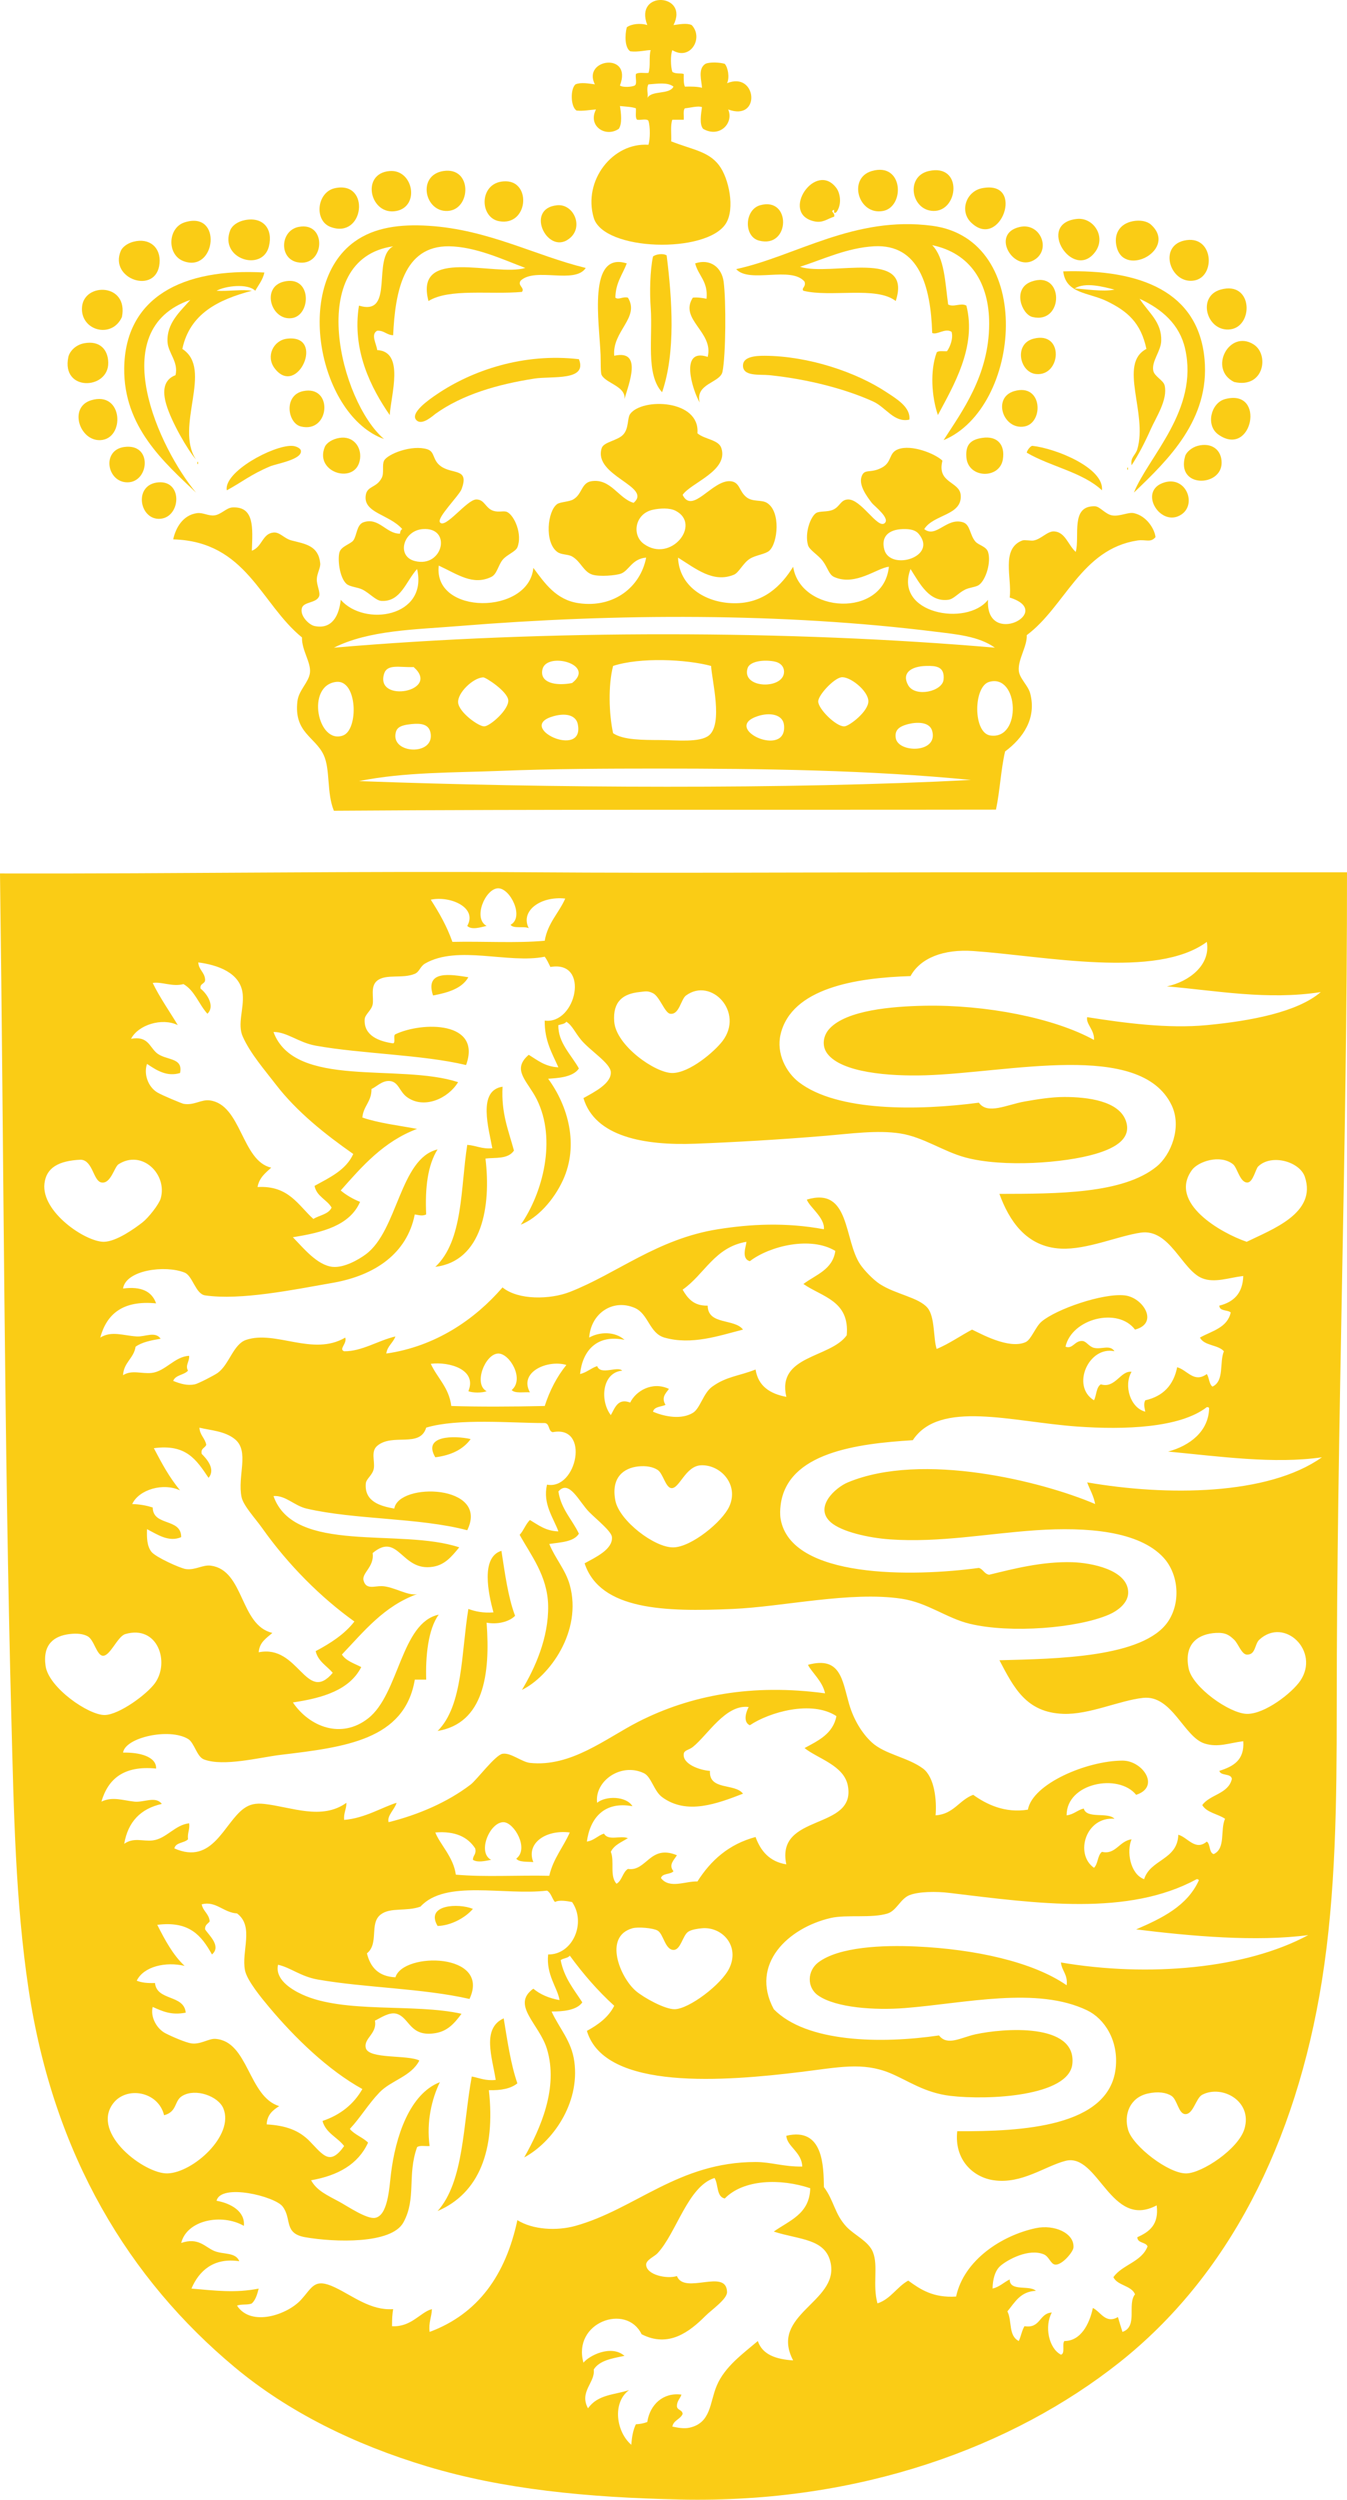 <?xml version="1.0" encoding="iso-8859-1"?> <!-- Generator: Adobe Illustrator 19.2.0, SVG Export Plug-In . SVG Version: 6.00 Build 0) --> <svg xmlns="http://www.w3.org/2000/svg" xmlns:xlink="http://www.w3.org/1999/xlink" version="1.1" x="0px" y="0px" viewBox="0 0 141.831 263.041" style="enable-background:new 0 0 141.831 263.041;" xml:space="preserve"> <g id="The_x5F_Danish_x5F_Police" fill="#FACC15"> <path d="M70.915,2.639c0.588-0.07,1.373-0.246,1.92,0 c1.276,1.353-0.142,3.799-2.04,2.64c-0.213,0.497-0.181,1.778,0,2.28c0.363,0.27,0.984,0.098,1.2,0.24 c-0.012,0.492-0.023,0.983,0.12,1.319c0.658-0.018,1.293-0.013,1.8,0.12c-0.023-0.679-0.479-1.987,0.359-2.52 c0.471-0.22,1.558-0.154,2.04,0c0.332,0.379,0.533,1.425,0.24,2.04c3.138-1.308,3.624,4.063,0.12,2.76 c0.623,1.43-0.907,3.041-2.64,2.04c-0.418-0.481-0.211-1.604-0.12-2.28c-0.345-0.18-1.279,0.077-1.8,0.12 c-0.213,0.226-0.088,0.792-0.12,1.2c-0.4,0-0.8,0-1.2,0c-0.222,0.578-0.081,1.518-0.12,2.279c2.28,0.887,3.929,1.054,5.04,2.519 c1.042,1.376,1.696,4.567,0.72,6.12c-2.019,3.21-12.884,2.923-13.919-0.6c-1.152-3.922,1.996-7.942,5.76-7.68 c0.195-0.591,0.195-1.93,0-2.521c-0.167-0.273-0.836-0.044-1.2-0.119c-0.213-0.228-0.087-0.793-0.12-1.2 c-0.474-0.166-1.106-0.174-1.68-0.24c0.119,0.727,0.259,1.85-0.12,2.4c-1.396,0.953-3.301-0.296-2.4-2.04 c-0.674,0.046-1.255,0.185-2.04,0.12c-0.635-0.368-0.688-2.257-0.12-2.76c0.573-0.245,1.429-0.08,2.04,0 c-1.369-2.695,4.006-3.429,2.64,0.12c0.271,0.224,1.278,0.163,1.56,0c0.273-0.167,0.045-0.836,0.12-1.2 c0.258-0.223,0.879-0.081,1.32-0.12c0.251-0.629,0.026-1.733,0.24-2.4c-0.354-0.032-1.333,0.238-2.16,0.12 c-0.58-0.394-0.57-1.696-0.36-2.52c0.477-0.366,1.438-0.465,2.16-0.24C66.73-1.048,72.609-0.708,70.915,2.639z M68.275,8.879 c-0.262,0.464,0.027,1.089-0.12,1.439c0.475-0.845,2.313-0.326,2.76-1.2C70.302,8.618,69.175,8.818,68.275,8.879z" fill="#FACC15"/> <path d="M41.037,17.998c2.466-0.188,3.198,3.692,0.72,4.199 C38.984,22.765,37.915,18.237,41.037,17.998z" fill="#FACC15"/> <path d="M46.677,17.998c3.07-0.482,2.954,4.046,0.48,4.199 C44.704,22.35,43.889,18.436,46.677,17.998z" fill="#FACC15"/> <path d="M91.793,17.998c3.339-0.968,3.503,3.75,1.2,4.199 C90.381,22.707,89.233,18.741,91.793,17.998z" fill="#FACC15"/> <path d="M97.793,17.998c3.613-0.817,3.16,4.272,0.48,4.199 C95.934,22.135,95.315,18.559,97.793,17.998z" fill="#FACC15"/> <path d="M53.276,19.078c2.714,0.054,2.311,4.748-0.72,4.199 C50.389,22.885,50.432,19.022,53.276,19.078z" fill="#FACC15"/> <path d="M87.834,22.077c-0.521,0.174,0.126,0.269,0,0.721 c-0.749,0.229-1.193,0.714-2.16,0.479c-3.562-0.86,0.228-6.429,2.4-3.479c0.394,0.535,0.597,1.705,0,2.52 C87.862,22.491,87.8,22.428,87.834,22.077z" fill="#FACC15"/> <path d="M35.277,19.798c3.773-0.801,3.082,5.424-0.48,4.08 C33.046,23.217,33.353,20.206,35.277,19.798z" fill="#FACC15"/> <path d="M103.433,19.798c4.596-0.87,1.877,6.632-1.2,3.6 C101.019,22.201,101.729,20.12,103.433,19.798z" fill="#FACC15"/> <path d="M58.676,21.598c1.668-0.155,2.739,2.121,1.44,3.359 C57.786,27.178,55.114,21.929,58.676,21.598z" fill="#FACC15"/> <path d="M80.034,21.598c3.309-0.935,3.186,4.598-0.12,3.72 C78.285,24.885,78.389,22.063,80.034,21.598z" fill="#FACC15"/> <path d="M113.392,23.037c1.751-0.186,3.111,1.886,1.92,3.48 C112.988,29.63,109.031,23.501,113.392,23.037z" fill="#FACC15"/> <path d="M25.798,23.158c1.921-0.372,2.968,0.947,2.52,2.76 c-0.679,2.748-5.249,1.335-4.08-1.68C24.433,23.737,25.02,23.309,25.798,23.158z" fill="#FACC15"/> <path d="M119.271,23.278c0.755-0.148,1.5-0.019,1.92,0.36 c2.832,2.555-2.736,5.613-3.6,2.399C117.231,24.7,117.836,23.56,119.271,23.278z" fill="#FACC15"/> <path d="M19.438,23.398c4.025-1.287,3.305,5.369-0.12,4.08 C17.56,26.816,17.645,23.971,19.438,23.398z" fill="#FACC15"/> <path d="M99.353,46.316c1.886-2.946,4.79-6.781,4.8-12.238 c0.008-4.29-1.969-7.442-5.999-8.28c1.31,1.33,1.358,3.922,1.68,6.24c0.592,0.334,1.328-0.214,1.92,0.12 c1.106,4.335-1.357,8.43-3,11.518c-0.661-1.929-0.843-4.677-0.12-6.6c0.199-0.2,0.705-0.095,1.08-0.12 c0.344-0.48,0.678-1.391,0.479-2.039c-0.663-0.438-1.558,0.375-2.039,0.119c-0.153-4.906-1.378-9.379-6.12-9.119 c-2.82,0.155-5.307,1.35-7.799,2.16c3.289,1.037,11.905-1.99,10.079,3.6c-2.01-1.591-6.84-0.359-9.72-1.08 c-0.263-0.277,0.308-0.397,0.12-0.96c-1.405-1.684-5.82,0.23-7.199-1.319c6.276-1.357,12.439-5.642,20.639-4.559 C109.069,25.2,107.531,42.931,99.353,46.316z M98.993,37.797C99.071,37.875,98.942,37.746,98.993,37.797L98.993,37.797z" fill="#FACC15"/> <path d="M31.438,23.878c3.061-0.603,2.771,4.291-0.12,3.719 C29.351,27.208,29.502,24.259,31.438,23.878z" fill="#FACC15"/> <path d="M61.676,28.198c-1.154,1.738-5.275-0.102-6.84,1.319 c-0.401,0.528,0.464,0.767,0.12,1.2c-3.384,0.303-7.665-0.395-9.839,0.96c-1.53-5.792,7.009-2.537,10.199-3.479 c-2.39-0.904-5.248-2.244-8.039-2.28c-4.8-0.062-5.671,4.829-5.88,9.359c-0.696-0.023-0.929-0.511-1.68-0.479 c-0.717,0.387-0.074,1.385,0,2.04c2.916,0.153,1.447,4.725,1.32,6.839c-1.947-2.822-4-6.787-3.24-11.518 c3.824,1.164,1.305-5.027,3.6-6.24c-9.312,1.336-5.579,16.351-0.96,20.279c-6.753-2.387-9.628-16.044-3.12-20.759 c2.12-1.535,4.844-1.863,7.799-1.68C51.402,24.148,56.325,26.887,61.676,28.198z" fill="#FACC15"/> <path d="M107.393,23.878c2.088-0.45,3.242,2.201,1.68,3.359 C106.832,28.899,104.166,24.573,107.393,23.878z" fill="#FACC15"/> <path d="M124.671,25.318c3.106-0.715,3.393,3.789,1.08,4.199 C123.262,29.959,121.915,25.951,124.671,25.318z" fill="#FACC15"/> <path d="M14.039,25.438c1.704-0.45,2.918,0.612,2.76,2.279 c-0.318,3.358-5.352,1.663-4.08-1.319C12.873,26.036,13.359,25.617,14.039,25.438z" fill="#FACC15"/> <path d="M70.195,26.877c0.578,4.639,0.962,10.2-0.48,14.399 c-1.742-1.881-0.972-5.741-1.199-8.88c-0.115-1.575-0.082-3.872,0.239-5.399C69.011,26.757,69.826,26.626,70.195,26.877z" fill="#FACC15"/> <path d="M65.995,27.717c-0.436,1.164-1.174,2.025-1.2,3.601 c0.338,0.277,0.75-0.139,1.32,0c1.298,2.099-1.682,3.533-1.44,6.119c3.062-0.692,1.481,3.075,1.081,4.56 c0.156-1.339-1.923-1.646-2.4-2.52c-0.138-0.252-0.087-1.309-0.12-2.16C63.104,33.938,61.855,26.412,65.995,27.717z" fill="#FACC15"/> <path d="M73.675,42.357c-0.744-1.249-2.19-5.824,0.84-4.8 c0.669-2.619-3.05-3.942-1.56-6.239c0.567-0.048,1.001,0.038,1.439,0.119c0.184-1.822-0.864-2.415-1.199-3.72 c1.585-0.535,2.798,0.417,2.999,1.92c0.269,2.007,0.233,7.721-0.12,9.48C75.838,40.298,73.167,40.339,73.675,42.357z" fill="#FACC15"/> <path d="M111.952,28.557c8.18-0.245,14.235,2.153,14.879,9.24 c0.575,6.335-3.815,10.579-7.44,14.038c1.549-3.827,6.842-8.685,5.399-15.118c-0.582-2.597-2.452-4.194-4.8-5.28 c0.947,1.474,2.349,2.432,2.28,4.44c-0.037,1.084-1.023,2.126-0.84,3.119c0.114,0.619,1.066,1.007,1.199,1.561 c0.355,1.477-0.915,3.38-1.439,4.56c-0.687,1.543-1.336,2.774-2.04,3.84c-0.149-0.85,0.408-1.035,0.6-1.681 c1.12-3.772-2.048-8.997,0.96-10.559c-0.586-2.766-2.007-3.984-4.199-5.04C114.626,30.77,112.217,30.909,111.952,28.557z M113.152,30.358c0.98,0.038,2.967,0.373,4.199,0.119C116.175,30.18,114.274,29.651,113.152,30.358z" fill="#FACC15"/> <path d="M27.838,28.677c-0.168,0.792-0.62,1.301-0.96,1.92 c-0.801-0.808-3.176-0.508-4.08,0c1.294,0.07,2.755-0.171,3.72,0c-3.547,0.933-6.536,2.423-7.319,6.12 c3.303,2.129-0.855,8.184,1.44,11.639c-0.873-0.989-2.573-3.931-3.12-5.76c-0.444-1.482-0.279-2.646,0.96-3.119 c0.339-1.382-0.775-2.336-0.84-3.48c-0.112-1.98,1.312-3.194,2.4-4.439c-9.137,3.14-3.251,15.647,0.6,20.278 c-3.367-3.193-7.626-6.911-7.56-13.078C13.16,31.304,19.197,28.175,27.838,28.677z" fill="#FACC15"/> <path d="M29.878,29.637c2.988-0.726,2.903,3.575,0.84,3.84 C28.536,33.757,27.475,30.222,29.878,29.637z" fill="#FACC15"/> <path d="M108.592,29.637c3.474-1.262,3.446,4.524,0.12,3.72 C107.571,33.081,106.56,30.375,108.592,29.637z" fill="#FACC15"/> <path d="M128.511,30.477c3.497-0.999,3.523,4.104,0.84,4.2 C127.012,34.76,126.056,31.179,128.511,30.477z" fill="#FACC15"/> <path d="M12.839,33.357c-1.064,2.358-4.433,1.424-4.2-1.08 C8.879,29.702,13.544,29.793,12.839,33.357z" fill="#FACC15"/> <path d="M30.238,35.637c4.082-0.471,1.062,6.262-1.32,3.12 C27.96,37.493,28.785,35.804,30.238,35.637z" fill="#FACC15"/> <path d="M108.832,35.637c3.237-0.828,2.914,4.004,0.24,3.72 C107.35,39.173,106.724,36.176,108.832,35.637z" fill="#FACC15"/> <path d="M129.951,40.197c-2.751-1.348-0.531-5.571,2.039-3.96 C133.679,37.295,133.104,40.918,129.951,40.197z" fill="#FACC15"/> <path d="M8.879,36.117c1.63-0.297,2.493,0.664,2.52,2.04 c0.056,2.873-4.986,3.081-4.2-0.6C7.307,37.055,7.87,36.301,8.879,36.117z" fill="#FACC15"/> <path d="M95.753,44.157c-1.618,0.354-2.458-1.297-3.84-1.92 c-2.892-1.305-6.835-2.343-10.919-2.76c-1.019-0.104-2.841,0.176-2.76-1.08c0.054-0.833,1.231-0.966,2.28-0.96 c4.61,0.027,9.621,1.709,12.839,3.84C94.368,41.949,95.902,42.84,95.753,44.157z" fill="#FACC15"/> <path d="M60.956,37.797c0.931,2.328-2.864,1.757-4.68,2.039 c-3.877,0.603-7.599,1.677-10.439,3.72c-0.197,0.143-1.316,1.19-1.92,0.721c-0.951-0.74,1.382-2.312,2.04-2.76 C49.697,38.966,55.152,37.117,60.956,37.797z" fill="#FACC15"/> <path d="M31.918,41.157c3.205-0.667,2.826,4.481-0.24,3.72 C30.271,44.527,29.842,41.588,31.918,41.157z" fill="#FACC15"/> <path d="M106.792,41.157c3.005-0.871,3.117,3.353,1.08,3.72 C105.626,45.281,104.452,41.835,106.792,41.157z" fill="#FACC15"/> <path d="M128.991,41.996c4.353-1.161,2.86,6.289-0.721,3.72 C126.932,44.755,127.499,42.395,128.991,41.996z" fill="#FACC15"/> <path d="M9.6,42.117c3.386-1.025,3.591,4.089,0.96,4.199 C8.366,46.409,7.2,42.843,9.6,42.117z" fill="#FACC15"/> <path d="M73.435,45.596c0.783,0.659,2.231,0.66,2.521,1.56 c0.769,2.397-3.207,3.641-4.08,4.92c1.031,2.107,3.133-1.604,5.039-1.439c1.002,0.086,0.888,1.054,1.681,1.68 c0.673,0.531,1.571,0.239,2.159,0.6c1.485,0.91,1.143,4.254,0.24,5.04c-0.419,0.365-1.432,0.456-2.04,0.84 c-0.722,0.456-1.146,1.459-1.68,1.68c-2.157,0.892-3.972-0.605-5.88-1.8c0.104,2.954,2.809,4.761,5.88,4.8 c3.136,0.04,5.011-1.854,6.239-3.84c0.769,4.924,9.533,5.426,10.08,0c-1.235,0.117-3.517,2.074-5.76,1.08 c-0.562-0.249-0.675-0.985-1.2-1.68c-0.506-0.669-1.414-1.155-1.56-1.68c-0.359-1.295,0.271-2.968,0.84-3.36 c0.369-0.255,1.182-0.088,1.8-0.359c0.734-0.324,0.783-1.043,1.56-1.08c1.376-0.066,3.085,3.042,3.84,2.52 c0.713-0.493-1.083-1.849-1.32-2.16c-0.555-0.729-1.38-1.854-1.079-2.76s0.919-0.288,2.159-0.96c1.071-0.579,0.67-1.531,1.681-1.92 c1.436-0.552,3.953,0.485,4.679,1.2c-0.614,2.372,1.793,2.168,1.92,3.6c0.195,2.183-2.851,2.018-3.839,3.6 c1.27,0.986,2.336-1.254,4.079-0.72c0.784,0.24,0.708,1.352,1.32,2.04c0.333,0.374,1.128,0.495,1.319,1.08 c0.344,1.048-0.207,2.94-0.96,3.479c-0.307,0.221-0.991,0.258-1.439,0.479c-0.789,0.392-1.194,1.005-1.8,1.08 c-1.972,0.246-2.929-1.602-3.96-3.239c-1.788,4.709,5.934,6.08,8.159,3.239c-0.299,5.081,7.142,1.274,2.28-0.239 c0.268-1.997-0.955-5.121,1.32-6c0.253-0.098,0.91,0.052,1.199,0c0.803-0.145,1.466-1,2.16-0.96 c1.183,0.068,1.477,1.451,2.279,2.16c0.446-1.679-0.595-4.907,2.04-4.8c0.501,0.02,1.084,0.843,1.8,0.96 c0.803,0.131,1.686-0.371,2.28-0.24c1.342,0.296,2.175,1.649,2.279,2.52c-0.534,0.633-1.006,0.219-1.92,0.36 c-5.894,0.911-7.606,6.958-11.639,9.959c0.067,1.147-0.93,2.532-0.84,3.72c0.062,0.827,0.977,1.56,1.2,2.4 c0.702,2.644-0.77,4.727-2.641,6.119c-0.448,1.911-0.543,4.177-0.96,6.12c-24.535,0.041-46.91-0.045-69.714,0.12 c-0.779-1.896-0.36-4.353-1.08-5.88c-0.903-1.915-3.141-2.341-2.76-5.64c0.136-1.177,1.194-1.982,1.32-3 c0.133-1.079-0.873-2.36-0.84-3.72c-4.387-3.572-5.824-10.095-13.559-10.319c0.248-1.155,0.984-2.559,2.52-2.76 c0.601-0.078,1.184,0.308,1.8,0.24c0.725-0.079,1.272-0.808,1.92-0.84c2.325-0.115,2.131,2.147,2.04,4.56 c1.123-0.432,1.089-1.795,2.28-1.92c0.667-0.07,1.115,0.636,1.92,0.84c1.455,0.369,2.817,0.545,3,2.4 c0.047,0.475-0.343,1.066-0.36,1.681c-0.017,0.621,0.404,1.405,0.24,1.8c-0.295,0.711-1.58,0.554-1.8,1.199 c-0.271,0.799,0.721,1.795,1.32,1.92c1.862,0.392,2.595-1.139,2.76-2.76c2.501,2.864,9.212,1.824,8.04-3.239 c-1.193,1.319-1.699,3.436-3.72,3.359c-0.635-0.023-1.205-0.777-2.04-1.2c-0.491-0.248-1.326-0.279-1.68-0.6 c-0.751-0.681-0.949-2.672-0.72-3.359c0.201-0.6,1.161-0.834,1.44-1.2c0.382-0.501,0.343-1.671,1.08-1.92 c1.632-0.552,2.377,1.223,3.84,1.2c0.017-0.224,0.079-0.401,0.24-0.48c-1.382-1.579-4.163-1.683-3.839-3.6 c0.163-0.967,1.14-0.725,1.68-1.8c0.268-0.532,0.009-1.347,0.24-1.8c0.36-0.704,2.946-1.715,4.56-1.2 c0.832,0.266,0.508,1.146,1.44,1.8c1.235,0.865,3.005,0.153,2.16,2.4c-0.251,0.668-2.611,2.999-2.28,3.479 c0.538,0.779,2.851-2.405,3.839-2.399c0.892,0.005,0.94,0.927,1.8,1.199c0.565,0.18,1.106-0.041,1.44,0.12 c0.775,0.376,1.631,2.367,1.08,3.72c-0.186,0.458-1.123,0.775-1.56,1.32c-0.471,0.589-0.585,1.51-1.2,1.8 c-1.933,0.912-3.487-0.251-5.519-1.2c-0.607,5.246,9.498,5.204,9.959,0.24c1.205,1.614,2.391,3.38,4.799,3.72 c3.691,0.521,6.488-1.712,7.08-4.8c-1.49,0.12-1.803,1.365-2.64,1.68c-0.559,0.21-2.257,0.343-3,0.12 c-0.963-0.289-1.231-1.395-2.16-1.92c-0.442-0.25-1.121-0.155-1.56-0.479c-1.374-1.014-1.03-4.329,0-5.04 c0.312-0.216,1.25-0.231,1.68-0.48c0.966-0.56,0.838-1.752,1.919-1.92c2.028-0.316,2.847,1.818,4.439,2.279 c2.024-1.73-4.293-2.834-3.359-5.76c0.213-0.668,1.682-0.772,2.28-1.439c0.592-0.661,0.404-1.73,0.72-2.16 C67.616,41.84,73.734,42.035,73.435,45.596z M67.795,57.236c2.823,2.039,6.092-2.044,3.36-3.48c-0.655-0.344-1.686-0.271-2.4-0.119 C66.859,54.035,66.487,56.29,67.795,57.236z M43.677,59.035c2.99,0.759,3.942-3.592,0.84-3.36 C42.438,55.83,41.72,58.538,43.677,59.035z M93.113,57.835c0.615,2.281,5.703,0.769,3.6-1.68c-0.314-0.366-0.848-0.51-1.68-0.48 C93.559,55.728,92.746,56.475,93.113,57.835z M98.513,66.475c-15.995-1.996-33.643-1.942-50.156-0.601 c-4.659,0.379-9.499,0.424-13.199,2.28c22.237-1.908,48.122-1.857,69.595,0C103.062,66.937,100.646,66.741,98.513,66.475z M64.556,70.075c-0.527,2.019-0.443,5.036,0,7.079c1.068,0.728,3.143,0.71,5.039,0.72c1.594,0.009,4.078,0.287,5.04-0.479 c1.526-1.217,0.312-5.832,0.24-7.319C72.228,69.365,67.378,69.15,64.556,70.075z M78.715,70.315 c-0.673,2.185,3.864,2.258,3.839,0.359c-0.007-0.542-0.383-0.961-1.079-1.08C80.26,69.387,78.927,69.623,78.715,70.315z M57.116,70.434c-0.323,1.418,1.392,1.776,3.12,1.44C62.783,69.896,57.547,68.537,57.116,70.434z M95.633,72.115 c0.737,1.286,3.595,0.656,3.72-0.601c0.14-1.396-0.819-1.459-1.8-1.439C95.866,70.108,94.914,70.859,95.633,72.115z M40.437,70.914 c-0.934,3.127,6.024,1.839,3.12-0.72C42.071,70.249,40.76,69.833,40.437,70.914z M48.237,73.914c0.066,1.038,2.182,2.555,2.76,2.52 c0.633-0.038,2.607-1.781,2.52-2.76c-0.083-0.922-2.374-2.412-2.64-2.399C49.804,71.324,48.172,72.905,48.237,73.914z M86.154,73.794c-0.027,0.787,1.9,2.694,2.76,2.64c0.526-0.034,2.522-1.569,2.52-2.64c-0.004-1.123-2.012-2.691-2.88-2.52 C87.747,71.434,86.177,73.128,86.154,73.794z M36.118,77.394c1.659-0.614,1.526-5.904-0.72-5.64 C32.181,72.134,33.453,78.381,36.118,77.394z M104.272,77.394c3.343,0.496,3.014-6.545-0.12-5.64 C102.482,72.237,102.438,77.121,104.272,77.394z M60.836,76.194c-0.168-0.819-1.061-1.234-2.52-0.84 C54.132,76.486,61.61,79.978,60.836,76.194z M82.554,76.314c-0.107-1.144-1.482-1.375-2.76-0.96 C75.874,76.628,82.891,79.873,82.554,76.314z M41.637,77.274c-0.257,2.043,3.951,2.224,3.72,0c-0.116-1.115-1.052-1.176-2.04-1.08 C41.995,76.323,41.715,76.653,41.637,77.274z M94.313,77.634c0.209,1.626,4.503,1.661,3.84-0.721 c-0.277-0.994-1.647-0.94-2.521-0.72C94.513,76.477,94.222,76.925,94.313,77.634z M69.115,80.873 c-5.272,0.001-11.048,0.029-16.319,0.24c-5.14,0.206-10.164,0.114-14.999,1.08c19.703,0.735,45.223,0.889,64.435-0.12 C91.636,81.032,80.36,80.873,69.115,80.873z" fill="#FACC15"/> <path d="M35.757,46.076c1.397-0.221,2.299,0.898,2.16,2.159 c-0.315,2.853-4.858,1.562-3.72-1.199C34.38,46.593,35.013,46.194,35.757,46.076z" fill="#FACC15"/> <path d="M103.433,46.076c1.563-0.235,2.423,0.707,2.16,2.279 c-0.349,2.083-3.666,2.007-3.84-0.24C101.646,46.74,102.255,46.253,103.433,46.076z" fill="#FACC15"/> <path d="M126.111,46.916c1.458-0.388,2.532,0.411,2.519,1.8 c-0.024,2.538-4.825,2.673-3.84-0.72C124.914,47.574,125.487,47.081,126.111,46.916z" fill="#FACC15"/> <path d="M13.079,47.036c3.015-0.416,2.634,3.699,0.36,3.72 C11.254,50.775,10.672,47.368,13.079,47.036z" fill="#FACC15"/> <path d="M23.878,51.596c-0.334-1.934,4.831-4.721,6.839-4.68 c0.468,0.009,0.91,0.26,0.96,0.479c0.216,0.954-2.544,1.388-3.24,1.68C26.378,49.943,25.486,50.731,23.878,51.596z" fill="#FACC15"/> <path d="M116.031,51.596c-2.045-1.914-5.424-2.495-7.919-3.96 c0.011-0.233,0.413-0.74,0.6-0.72C111.213,47.192,116.276,49.257,116.031,51.596z" fill="#FACC15"/> <path d="M20.759,48.716C20.897,48.242,20.897,49.19,20.759,48.716L20.759,48.716z" fill="#FACC15"/> <path d="M118.672,49.316C118.811,48.842,118.811,49.79,118.672,49.316 L118.672,49.316z" fill="#FACC15"/> <path d="M21.119,49.436C21.068,49.385,21.197,49.515,21.119,49.436L21.119,49.436z" fill="#FACC15"/> <path d="M16.679,50.756c2.672-0.219,2.348,3.901,0,3.839 C14.628,54.541,14.094,50.967,16.679,50.756z" fill="#FACC15"/> <path d="M122.631,50.756c2.249-0.652,3.38,2.252,1.8,3.359 C122.236,55.654,119.699,51.606,122.631,50.756z" fill="#FACC15"/> <path d="M141.83,91.793c0.028,28.655-1.081,58.2-1.08,87.953 c0,9.854-0.099,19.527-1.56,28.678c-2.742,17.171-9.909,31.146-21.358,40.197c-11.178,8.836-27.256,14.814-46.197,14.4 c-9.873-0.217-18.635-1.077-26.638-3.48c-7.684-2.308-14.644-5.743-20.279-10.439C13.658,239.884,5.631,226.873,3,209.264 c-1.373-9.189-1.545-18.582-1.8-28.317C0.437,151.725,0.401,121.9,0,91.912c19.115,0.047,36.977-0.269,56.876-0.119 c13.064,0.097,27.566-0.001,42.717,0C114.093,91.793,127.146,91.782,141.83,91.793z M52.437,93.473 c-1.329,0.035-2.677,3.161-1.2,3.959c-0.587,0.128-1.565,0.467-2.04,0c1.114-1.945-1.811-3.197-3.84-2.76 c0.88,1.36,1.694,2.786,2.28,4.44c3.203-0.077,6.715,0.155,9.719-0.12c0.318-1.882,1.489-2.911,2.16-4.439 c-2.613-0.282-4.766,1.317-3.839,3.119c-0.511-0.249-1.608,0.089-1.92-0.359C55.24,96.529,53.726,93.439,52.437,93.473z M127.071,99.113c-5.313,3.934-17.059,1.482-24.599,0.96c-3.105-0.216-5.553,0.722-6.6,2.64 c-5.774,0.173-12.524,1.267-13.679,6.119c-0.481,2.022,0.587,4.013,1.92,5.04c4.042,3.113,12.557,3.007,18.958,2.159 c0.906,1.298,2.965,0.203,4.8-0.119c1.309-0.23,2.811-0.48,4.2-0.48c2.468,0,5.751,0.417,6.479,2.52 c0.715,2.066-1.608,3.002-3.24,3.48c-3.199,0.938-9.661,1.446-13.679,0.359c-2.329-0.63-4.401-2.138-6.84-2.52 c-2.4-0.376-5.252,0.027-7.799,0.24c-4.821,0.403-9.636,0.683-13.799,0.84c-5.364,0.202-10.548-0.738-11.76-4.8 c1.105-0.619,2.977-1.542,2.88-2.76c-0.075-0.937-2.167-2.218-3.12-3.359c-0.656-0.786-0.932-1.524-1.56-1.92 c-0.16,0.24-0.533,0.267-0.84,0.359c-0.058,1.834,1.391,3.157,2.16,4.56c-0.614,0.957-2.372,1.023-3.24,1.08 c2.105,2.861,3.265,6.981,1.56,10.68c-0.962,2.088-2.66,3.979-4.44,4.68c2.305-3.311,3.81-8.951,1.68-13.199 c-0.97-1.935-2.694-3.086-0.84-4.68c0.915,0.563,1.708,1.251,3.12,1.32c-0.648-1.473-1.464-2.776-1.44-4.92 c3.303,0.456,4.825-6.373,0.6-5.64c-0.188-0.373-0.356-0.764-0.6-1.08c-3.764,0.772-9.166-1.265-12.599,0.72 c-0.516,0.299-0.579,0.87-1.08,1.08c-1.303,0.546-3.032-0.023-3.959,0.72c-0.759,0.608-0.329,1.813-0.48,2.521 c-0.134,0.622-0.812,1.03-0.84,1.559c-0.092,1.74,1.559,2.312,3,2.52c0.297-0.103-0.035-0.835,0.24-0.96 c2.83-1.341,9.125-1.396,7.439,3.24c-4.608-1.1-11.028-1.172-15.839-2.04c-1.8-0.325-3.02-1.454-4.44-1.44 c2.223,6.018,13.227,3.253,19.439,5.28c-1.048,1.735-3.612,2.884-5.4,1.56c-0.788-0.583-0.869-1.603-1.8-1.68 c-0.802-0.066-1.406,0.622-1.92,0.84c0.019,1.34-0.857,1.782-0.96,3c1.634,0.58,4.019,0.87,5.76,1.199 c-3.518,1.323-5.768,3.912-8.04,6.48c0.588,0.491,1.27,0.89,2.04,1.199c-1.097,2.503-3.973,3.227-7.08,3.72 c1.076,1.091,2.56,2.964,4.2,3.12c1.18,0.112,2.69-0.734,3.48-1.32c3.39-2.51,3.582-10.09,7.559-11.039 c-1.036,1.645-1.331,4.029-1.2,6.84c-0.396,0.202-0.767,0.071-1.2,0c-0.813,4.118-4.195,6.423-8.639,7.199 c-4.113,0.719-9.657,1.867-13.439,1.32c-1.01-0.146-1.306-2.06-2.16-2.4c-2.059-0.82-6.189-0.268-6.479,1.68 c1.936-0.255,3.046,0.314,3.48,1.561c-3.501-0.342-5.204,1.116-5.879,3.6c1.197-0.74,2.414-0.206,3.839-0.12 c0.887,0.054,1.947-0.577,2.52,0.24c-0.991,0.169-1.966,0.354-2.64,0.84c-0.194,1.246-1.246,1.634-1.32,3 c0.913-0.593,1.946-0.128,3-0.24c1.458-0.155,2.44-1.74,3.959-1.8c0.042,0.641-0.439,0.989-0.12,1.56 c-0.41,0.47-1.323,0.438-1.56,1.08c0.759,0.299,1.469,0.523,2.28,0.36c0.348-0.07,2.033-0.938,2.4-1.2 c1.227-0.878,1.635-3.02,3-3.479c3.107-1.049,7.023,1.764,10.439-0.24c0.215,0.624-0.72,1.213-0.12,1.439 c1.864,0.024,3.583-1.136,5.4-1.56c-0.241,0.68-0.847,0.993-0.96,1.8c5.175-0.745,9.308-3.571,12.239-6.959 c1.648,1.355,5.012,1.285,7.079,0.479c4.968-1.937,9.202-5.583,15.599-6.6c3.407-0.541,7.138-0.744,11.159,0 c0.12-1.21-1.509-2.322-1.8-3.12c4.605-1.385,3.876,4.25,5.64,6.84c0.416,0.611,1.343,1.583,2.04,2.04 c1.661,1.088,4.115,1.405,5.039,2.52c0.797,0.961,0.593,3.283,0.96,4.32c1.345-0.575,2.471-1.369,3.72-2.04 c0.819,0.37,3.857,2.117,5.64,1.319c0.596-0.267,1.034-1.609,1.68-2.159c1.536-1.309,6.457-3.019,8.76-2.76 c1.937,0.218,3.637,2.935,1.08,3.6c-1.798-2.392-6.649-1.168-7.319,1.8c0.783,0.287,0.969-0.674,1.8-0.6 c0.394,0.034,0.678,0.593,1.199,0.72c0.801,0.194,1.677-0.373,2.16,0.359c-2.715-0.584-4.601,3.674-2.16,5.16 c0.277-0.524,0.226-1.375,0.721-1.68c1.529,0.472,2.061-1.464,3.239-1.32c-0.855,1.443-0.141,3.792,1.44,4.2 c-0.071-0.434-0.203-0.805,0-1.2c1.866-0.414,2.979-1.581,3.359-3.48c1.095,0.31,1.762,1.691,3.12,0.72 c0.264,0.376,0.225,1.055,0.6,1.319c1.275-0.599,0.708-2.526,1.2-3.72c-0.617-0.702-2.078-0.562-2.521-1.439 c1.26-0.701,2.89-1.031,3.24-2.64c-0.33-0.31-1.177-0.104-1.2-0.72c1.507-0.374,2.469-1.291,2.52-3.12 c-1.473,0.166-3.004,0.767-4.319,0.24c-2.15-0.86-3.398-5.246-6.479-4.8c-2.389,0.346-5.661,1.811-8.399,1.68 c-3.686-0.176-5.472-3.003-6.479-5.76c6.1-0.015,13.021,0.006,16.559-2.88c1.498-1.222,2.696-4.142,1.561-6.479 c-3.304-6.791-17.127-3.384-25.919-3.119c-3.819,0.114-8.808-0.281-10.318-2.28c-0.599-0.791-0.468-1.884,0.239-2.64 c1.804-1.929,6.528-2.331,9.96-2.4c6.507-0.13,13.718,1.298,17.878,3.601c0.072-1.051-0.867-1.668-0.72-2.4 c3.898,0.612,8.491,1.232,12.6,0.84c4.625-0.441,9.536-1.367,11.999-3.479c-5.605,0.874-11.039-0.159-16.199-0.6 C125.19,103.309,127.5,101.544,127.071,99.113z M21.599,103.072c0.023,0.503-0.589,0.371-0.48,0.96 c0.712,0.555,1.539,1.871,0.72,2.641c-0.899-0.98-1.328-2.432-2.52-3.12c-1.177,0.318-2.295-0.277-3.24-0.12 c0.74,1.543,1.944,3.25,2.64,4.439c-1.651-0.812-4.167-0.034-4.92,1.44c1.747-0.312,1.905,0.762,2.64,1.439 c0.962,0.889,2.878,0.437,2.52,2.16c-1.353,0.404-2.388-0.225-3.48-0.96c-0.37,1.095,0.127,2.424,1.08,3 c0.517,0.312,2.6,1.17,2.76,1.199c1.098,0.201,1.851-0.476,2.76-0.359c3.347,0.428,3.354,6.381,6.479,7.079 c-0.606,0.554-1.265,1.056-1.44,2.04c3.269-0.189,4.261,1.899,5.879,3.359c0.636-0.403,1.595-0.484,1.92-1.199 c-0.506-0.854-1.565-1.155-1.8-2.28c1.596-0.884,3.304-1.656,4.08-3.359c-2.888-2.02-5.936-4.422-8.159-7.319 c-1.155-1.506-2.685-3.251-3.48-5.04c-0.582-1.31,0.138-2.898,0-4.439c-0.205-2.291-2.683-3.102-4.68-3.36 C20.924,102.067,21.539,102.292,21.599,103.072z M64.675,107.512c0.199,2.518,4.325,5.408,6.12,5.399 c1.824-0.01,4.438-2.256,5.279-3.36c2.313-3.031-1.179-6.751-3.839-4.799c-0.553,0.404-0.705,2.07-1.681,1.92 c-0.559-0.087-1.099-1.814-1.8-2.16c-0.558-0.275-0.769-0.192-1.439-0.12C65.685,104.568,64.501,105.309,64.675,107.512z M4.68,124.55c-0.337,2.984,4.314,6.122,6.24,6.12c1.324-0.001,3.281-1.419,4.08-2.04c0.641-0.499,1.746-1.909,1.92-2.519 c0.726-2.551-1.964-5.184-4.44-3.6c-0.445,0.284-0.811,2.097-1.8,1.919c-0.864-0.154-0.893-2.311-2.16-2.399 C6.148,122.137,4.868,122.886,4.68,124.55z M137.391,123.83c-0.545-1.607-3.527-2.445-4.92-1.08 c-0.241,0.236-0.533,1.614-1.08,1.68c-0.815,0.1-1.108-1.564-1.56-1.919c-1.384-1.089-3.686-0.269-4.32,0.6 c-2.54,3.472,3.097,6.657,5.76,7.56C133.913,129.371,138.688,127.665,137.391,123.83z M71.875,135.709 c0.532,0.908,1.162,1.718,2.64,1.681c0.014,2.065,2.826,1.333,3.72,2.519c-2.505,0.64-5.425,1.662-8.279,0.84 c-1.592-0.459-1.673-2.496-3.12-3.12c-2.277-0.982-4.61,0.527-4.799,3.12c1.095-0.619,2.713-0.665,3.72,0.24 c-2.911-0.609-4.431,1.153-4.68,3.6c0.707-0.173,1.146-0.615,1.8-0.84c0.361,1.006,2.14-0.038,2.64,0.48 c-2.136,0.194-2.368,3.171-1.2,4.68c0.421-0.732,0.731-1.828,2.04-1.319c0.554-1.174,2.29-2.284,4.079-1.44 c-0.385,0.514-0.816,0.93-0.359,1.68c-0.466,0.215-1.19,0.17-1.32,0.721c1.322,0.564,3.025,0.831,4.2,0.119 c0.772-0.468,1.088-2.078,2.04-2.76c1.513-1.084,2.76-1.092,4.56-1.8c0.277,1.762,1.528,2.552,3.239,2.88 c-1.028-4.401,4.623-4.058,6.359-6.48c0.329-3.648-2.604-4.036-4.56-5.399c1.298-0.982,3.073-1.486,3.36-3.48 c-2.589-1.572-6.909-0.527-9,1.08c-0.953-0.265-0.381-1.595-0.359-2.04C75.24,131.235,74.187,134.101,71.875,135.709z M52.437,142.429c-1.373,0.064-2.609,3.234-1.2,3.96c-0.408,0.192-1.512,0.192-1.92,0c0.946-2.271-2.006-3.125-3.959-2.88 c0.693,1.507,1.915,2.484,2.16,4.44c3.049,0.091,6.293,0.076,9.839,0c0.537-1.663,1.296-3.104,2.28-4.319 c-1.962-0.581-5.028,0.726-3.84,2.88c-0.678-0.042-1.578,0.139-1.92-0.24C55.263,145.112,53.645,142.372,52.437,142.429z M127.071,148.069c-2.83,2.189-8.64,2.401-13.68,2.04c-6.829-0.489-14.457-2.834-17.278,1.439 c-5.858,0.367-13.233,1.285-13.919,6.84c-0.055,0.442-0.077,0.988,0,1.439c1.078,6.332,13.985,6.099,20.878,5.16 c0.458,0.142,0.565,0.635,1.08,0.72c2.546-0.62,5.585-1.413,8.76-1.319c1.973,0.058,5.794,0.785,5.879,3.119 c0.044,1.174-1.128,2.007-2.039,2.4c-3.321,1.431-10.366,1.987-14.64,0.96c-2.458-0.592-4.448-2.232-7.199-2.641 c-5.404-0.8-12.396,0.844-17.759,1.08c-7.079,0.311-13.961,0.155-15.599-4.8c1.152-0.636,2.98-1.466,2.88-2.76 c-0.047-0.613-1.617-1.85-2.4-2.64c-1.062-1.07-2.111-3.485-3.24-2.159c0.302,1.897,1.455,2.944,2.16,4.439 c-0.536,0.863-1.896,0.903-3.12,1.08c0.638,1.558,1.719,2.72,2.16,4.319c1.34,4.866-2.141,9.629-5.039,11.039 c1.374-2.284,2.828-5.502,2.76-8.879c-0.063-3.138-1.858-5.352-3-7.439c0.425-0.455,0.634-1.126,1.08-1.561 c0.88,0.52,1.644,1.156,3,1.2c-0.524-1.44-1.668-2.884-1.2-4.92c3.149,0.605,4.566-6.295,0.6-5.52 c-0.524-0.116-0.259-1.021-0.96-0.96c-3.422-0.002-9.013-0.521-12.359,0.48c-0.661,2.174-3.546,0.546-5.16,1.92 c-0.695,0.591-0.221,1.608-0.36,2.399c-0.119,0.674-0.797,1.059-0.84,1.56c-0.162,1.896,1.519,2.384,3,2.641 c0.45-2.794,10.064-2.55,7.68,2.279c-5.039-1.334-11.853-1.096-16.919-2.279c-1.318-0.309-2.2-1.414-3.48-1.32 c2.156,6.164,13.318,3.321,19.559,5.399c-0.853,1.043-1.538,1.836-2.76,2.04c-3.344,0.558-3.618-3.73-6.359-1.439 c0.204,1.438-1.167,2.102-0.96,2.879c0.268,1.004,1.125,0.58,1.92,0.601c1.229,0.031,2.774,1.064,3.72,0.84 c-3.497,1.263-5.595,3.924-7.919,6.359c0.441,0.679,1.305,0.936,2.04,1.32c-1.231,2.408-4.027,3.253-7.2,3.72 c1.766,2.592,5.105,3.877,7.92,1.68c3.277-2.559,3.451-10.075,7.439-10.919c-1.135,1.53-1.402,4.481-1.32,6.839c-0.4,0-0.8,0-1.2,0 c-1.077,6.371-7.39,7.108-14.159,7.92c-2.176,0.261-5.975,1.262-8.04,0.479c-0.772-0.292-1-1.751-1.68-2.159 c-1.967-1.183-6.617-0.164-6.84,1.439c1.681-0.04,3.523,0.396,3.48,1.68c-3.42-0.341-5.062,1.098-5.76,3.48 c1.175-0.57,2.276-0.123,3.48,0c1.001,0.104,2.224-0.623,2.88,0.24c-2.225,0.495-3.564,1.876-3.96,4.2 c0.985-0.71,1.963-0.237,3-0.36c1.433-0.17,2.34-1.646,3.839-1.8c0.083,0.684-0.203,0.997-0.12,1.68 c-0.392,0.408-1.29,0.311-1.44,0.96c4.055,1.798,5.219-2.681,7.319-4.199c0.598-0.433,1.228-0.585,2.16-0.48 c2.844,0.319,6.037,1.75,8.64-0.12c0.003,0.684-0.305,1.056-0.24,1.8c2.188-0.176,4.013-1.342,5.52-1.8 c-0.194,0.707-1.029,1.344-0.84,2.04c3.067-0.76,6.184-2.08,8.64-3.96c0.645-0.493,2.594-3.112,3.36-3.239 c0.854-0.142,2.029,0.867,2.879,0.96c4.334,0.471,8.028-2.602,11.399-4.32c5.54-2.823,12.049-4.033,19.679-2.999 c-0.255-1.267-1.437-2.242-1.8-3c3.435-0.934,3.605,1.591,4.319,4.08c0.494,1.723,1.403,3.164,2.399,4.079 c1.387,1.273,3.794,1.565,5.4,2.76c1.198,0.892,1.459,3.318,1.319,4.92c1.915-0.126,2.473-1.607,3.96-2.16 c1.4,1.005,3.345,1.953,5.76,1.561c0.494-2.733,6.223-5.15,9.959-5.16c2.134-0.006,4.023,2.764,1.44,3.6 c-1.857-2.301-7.348-1.254-7.32,2.16c0.748-0.092,1.128-0.553,1.801-0.72c0.305,1.135,2.546,0.333,3.239,1.08 c-3.007-0.263-4.232,3.696-2.16,5.159c0.438-0.401,0.362-1.318,0.84-1.68c1.44,0.338,1.819-1.148,3.12-1.32 c-0.542,1.242-0.169,3.645,1.32,4.2c0.652-2.107,3.512-2.008,3.6-4.68c0.991,0.274,1.787,1.744,3,0.72 c0.399,0.279,0.21,1.149,0.72,1.319c1.298-0.59,0.666-2.528,1.2-3.719c-0.763-0.518-1.924-0.637-2.4-1.44 c0.824-1.136,2.758-1.162,3.12-2.76c-0.104-0.617-1.167-0.273-1.32-0.84c1.425-0.455,2.663-1.097,2.52-3.12 c-1.533,0.191-2.663,0.689-4.079,0.24c-2.185-0.692-3.423-5.139-6.479-4.8c-2.518,0.279-5.662,1.781-8.399,1.68 c-3.908-0.144-5.199-2.755-6.72-5.64c5.96-0.158,15.183-0.258,17.759-4.079c1.358-2.016,1.111-4.986-0.48-6.72 c-2.573-2.803-8.063-3.246-13.439-2.88c-5.129,0.35-10.147,1.324-15.359,0.96c-2.319-0.162-5.124-0.818-6.239-1.8 c-1.799-1.584,0.472-3.647,1.8-4.199c7.841-3.262,20.479-0.102,26.038,2.279c-0.159-0.881-0.564-1.516-0.84-2.279 c8.336,1.448,19.041,1.394,24.719-2.641c-5.034,0.738-10.851-0.1-16.199-0.6c2.278-0.608,4.269-2.121,4.319-4.56 C127.284,148.095,127.21,148.049,127.071,148.069z M21.719,152.029c-0.125,0.355-0.607,0.353-0.48,0.96 c0.465,0.47,1.515,1.583,0.72,2.52c-1.28-1.892-2.34-3.585-5.76-3.12c0.898,1.7,1.569,2.966,2.76,4.441 c-1.727-0.831-4.318-0.115-5.04,1.439c0.822,0.018,1.522,0.158,2.16,0.36c0.031,2.009,3.007,1.072,3,3.119 c-1.3,0.559-2.481-0.259-3.6-0.84c-0.023,0.888-0.022,1.778,0.48,2.4c0.453,0.56,3.021,1.716,3.6,1.8 c0.997,0.144,1.796-0.477,2.64-0.36c3.548,0.49,3.033,6.27,6.479,7.08c-0.612,0.548-1.358,0.962-1.44,2.039 c4.216-0.868,4.983,5.492,7.799,2.16c-0.623-0.736-1.535-1.185-1.8-2.28c1.565-0.834,3.029-1.769,4.08-3.119 c-3.503-2.504-6.961-5.943-9.719-9.84c-0.708-1-1.97-2.345-2.16-3.239c-0.472-2.223,0.876-4.841-0.72-6.12 c-1.058-0.847-2.515-0.909-3.72-1.199C21.044,151.024,21.581,151.326,21.719,152.029z M135.95,152.748 C136.029,152.827,135.9,152.699,135.95,152.748L135.95,152.748z M64.795,157.908c0.415,2.107,4.129,4.966,6.12,4.92 c1.896-0.043,5.154-2.705,5.88-4.319c1.033-2.301-0.939-4.421-3-4.319c-1.635,0.08-2.261,2.508-3.12,2.399 c-0.608-0.077-0.85-1.538-1.439-1.92c-0.481-0.311-1.192-0.451-2.04-0.36C65.693,154.471,64.313,155.453,64.795,157.908z M123.951,157.788C124.029,157.867,123.9,157.738,123.951,157.788L123.951,157.788z M125.151,175.546 c0.388,1.992,4.3,4.751,6.119,4.8c1.879,0.052,4.767-2.196,5.64-3.479c2.109-3.102-1.66-6.78-4.319-4.319 c-0.495,0.457-0.358,1.614-1.32,1.56c-0.542-0.031-0.899-1.162-1.319-1.56c-0.496-0.469-0.874-0.776-1.92-0.72 C126.273,171.922,124.629,172.867,125.151,175.546z M4.8,175.307c0.325,2.283,4.544,5.198,6.24,5.159 c1.502-0.034,4.418-2.16,5.279-3.359c1.58-2.198,0.295-6.149-3.12-5.16c-0.84,0.244-1.615,2.389-2.4,2.28 c-0.631-0.087-0.895-1.667-1.56-2.04c-0.48-0.27-1.144-0.334-1.919-0.24C5.738,172.138,4.47,172.988,4.8,175.307z M72.955,183.826 c-0.407,0.326-0.906,0.33-0.96,0.72c-0.151,1.089,1.698,1.733,2.76,1.8c-0.131,2.091,2.644,1.275,3.479,2.399 c-2.693,1.037-5.914,2.281-8.52,0.36c-0.86-0.635-1.136-2.148-1.92-2.52c-2.437-1.155-5.219,0.864-4.919,3.119 c0.906-0.755,3.068-0.717,3.72,0.36c-2.975-0.551-4.465,1.249-4.8,3.72c0.766-0.114,1.135-0.625,1.8-0.84 c0.458,0.802,1.701,0.17,2.52,0.479c-0.662,0.418-1.447,0.713-1.8,1.44c0.412,0.987-0.148,2.542,0.6,3.359 c0.589-0.331,0.637-1.203,1.2-1.56c1.974,0.307,2.307-2.625,5.16-1.44c-0.294,0.494-0.917,1.012-0.36,1.681 c-0.312,0.367-1.172,0.187-1.32,0.72c0.904,1.183,2.617,0.3,3.84,0.359c1.398-2.201,3.282-3.917,6.12-4.68 c0.547,1.493,1.484,2.596,3.239,2.88c-1.15-5.426,7.383-3.521,6.479-8.279c-0.406-2.141-3.181-2.851-4.56-3.959 c1.454-0.786,2.989-1.491,3.36-3.36c-2.619-1.713-7.079-0.41-9.12,0.96c-0.729-0.33-0.421-1.372-0.12-1.92 C76.407,179.314,74.523,182.567,72.955,183.826z M53.036,191.745c-1.452-0.051-2.825,3.195-1.32,3.96 c-0.666,0.122-1.415,0.316-1.92,0c-0.008-0.488,0.392-0.568,0.24-1.2c-0.773-1.186-2.071-1.849-4.2-1.68 c0.479,1.248,1.907,2.567,2.16,4.439c3.044,0.276,6.597,0.043,9.839,0.12c0.417-1.822,1.476-3.004,2.16-4.56 c-2.594-0.315-4.619,1.18-3.839,3.12c-0.655-0.066-1.474,0.033-1.8-0.36C55.739,194.532,54.144,191.784,53.036,191.745z M126.23,197.866c-0.026-0.094-0.1-0.14-0.239-0.12c-7.205,3.904-16.677,2.569-26.038,1.439c-1.374-0.166-3.236-0.146-4.2,0.24 c-0.931,0.372-1.354,1.624-2.279,1.92c-1.668,0.533-4.328,0.096-6,0.479c-4.448,1.022-8.554,4.833-5.999,9.6 c3.435,3.506,11.256,3.657,17.398,2.76c0.877,1.148,2.333,0.21,3.84-0.12c2.906-0.636,10.656-1.253,10.199,3.12 c-0.355,3.398-8.82,3.834-12.839,3.359c-2.743-0.323-4.498-1.633-6.36-2.399c-2.88-1.188-5.43-0.601-9.359-0.12 c-7.886,0.963-20.671,2.039-22.558-4.319c1.189-0.651,2.26-1.42,2.879-2.641c-1.738-1.581-3.279-3.36-4.68-5.279 c-0.196,0.284-0.704,0.256-0.96,0.48c0.367,1.873,1.401,3.078,2.28,4.439c-0.607,0.855-2.101,0.97-3.239,0.96 c0.839,1.821,2.102,3.086,2.399,5.279c0.597,4.404-2.307,8.479-5.279,10.079c1.733-3.072,3.617-7.337,2.399-11.399 c-0.788-2.632-3.828-4.641-1.439-6.359c0.72,0.601,1.637,1.003,2.76,1.2c-0.214-1.313-1.426-2.648-1.2-4.8 c2.587,0.031,4.041-3.325,2.52-5.519c-0.477-0.088-1.359-0.26-1.8,0c-0.32-0.359-0.402-0.957-0.84-1.2 c-4.485,0.535-10.696-1.199-13.319,1.681c-1.521,0.548-3.173,0.039-4.2,0.84c-1.215,0.947-0.143,3.036-1.44,4.079 c0.359,1.48,1.237,2.443,3,2.52c0.812-2.688,10.085-2.595,7.799,2.279c-4.945-1.126-11.039-1.176-15.959-2.04 c-1.824-0.32-2.857-1.256-4.2-1.56c-0.334,1.494,1.29,2.55,2.52,3.12c4.412,2.045,11.781,0.922,16.799,2.039 c-0.808,1.097-1.521,1.838-2.76,2.04c-2.704,0.441-2.696-1.646-4.079-2.04c-0.781-0.222-1.727,0.472-2.28,0.721 c0.265,1.38-1.21,1.85-0.96,2.88c0.291,1.197,4.406,0.693,5.639,1.319c-0.879,1.699-2.961,2.072-4.2,3.36 c-1.174,1.22-1.989,2.625-3.12,3.839c0.506,0.614,1.363,0.878,1.92,1.44c-1.04,2.28-3.172,3.468-6,3.96 c0.598,1.098,1.687,1.566,3,2.279c0.823,0.447,2.839,1.816,3.72,1.68c1.364-0.21,1.508-3.119,1.68-4.56 c0.481-4.028,1.99-8.497,5.16-9.719c-0.846,1.759-1.429,4.13-1.08,6.72c-0.441,0.038-1.062-0.103-1.32,0.119 c-1.065,2.982-0.051,5.385-1.44,7.92c-1.26,2.3-7.248,2.09-10.319,1.56c-2.328-0.401-1.392-1.921-2.4-3.239 c-0.817-1.07-6.49-2.469-6.959-0.601c1.505,0.262,3.033,1.119,2.88,2.64c-2.328-1.333-6-0.623-6.6,1.801 c1.818-0.629,2.513,0.436,3.48,0.84c0.949,0.396,2.247,0.101,2.64,1.08c-2.708-0.406-4.245,1.014-5.04,2.879 c2.539,0.216,4.621,0.488,7.08,0c-0.153,0.607-0.323,1.197-0.72,1.561c-0.401,0.198-1.158,0.041-1.56,0.239 c1.495,2.262,5.292,0.947,6.719-0.6c1.221-1.322,1.389-2.369,3.6-1.319c1.868,0.886,3.767,2.457,6.12,2.279 c-0.09,0.537-0.114,0.956-0.12,1.8c2.04,0.115,2.986-1.486,4.2-1.8c-0.026,0.854-0.365,1.394-0.24,2.4 c5.103-1.897,8.008-5.991,9.239-11.76c1.636,1.013,4.141,1.151,6.12,0.6c6.306-1.757,10.839-6.719,18.959-6.719 c1.642,0,2.963,0.512,4.919,0.479c-0.044-1.523-1.626-2.123-1.68-3.239c3.922-0.941,3.918,3.252,3.96,5.399 c1.079,1.438,1.116,2.848,2.399,4.199c0.819,0.863,2.299,1.494,2.76,2.64c0.587,1.457-0.061,3.446,0.48,5.4 c1.409-0.471,2.032-1.728,3.239-2.4c1.293,0.947,2.646,1.834,5.04,1.68c0.821-3.848,4.829-6.444,8.399-7.199 c1.931-0.408,4.066,0.513,3.96,2.04c-0.032,0.46-1.194,1.861-1.92,1.8c-0.483-0.041-0.642-0.848-1.2-1.08 c-1.592-0.662-3.805,0.553-4.559,1.2c-0.596,0.511-0.827,1.448-0.84,2.399c0.743-0.177,1.181-0.658,1.8-0.96 c0.004,1.315,2.09,0.55,2.76,1.2c-1.652,0.067-2.214,1.226-3,2.16c0.514,1.003,0.08,2.555,1.2,3.119 c0.231-0.487,0.324-1.115,0.6-1.56c1.713,0.273,1.519-1.36,2.88-1.439c-0.796,1.43-0.338,3.757,0.96,4.439 c0.476-0.125,0.084-1.116,0.36-1.44c1.705,0.009,2.636-1.751,3-3.479c0.847,0.415,1.333,1.704,2.64,0.96 c0.15,0.529,0.314,1.046,0.479,1.561c1.658-0.59,0.467-2.881,1.32-3.96c-0.407-0.953-1.832-0.888-2.28-1.8 c0.948-1.332,2.969-1.592,3.6-3.24c-0.201-0.479-1.05-0.31-1.08-0.96c1.235-0.564,2.301-1.299,2.04-3.359 c-4.846,2.596-6.145-5.563-9.599-4.68c-2.157,0.551-4.606,2.466-7.56,2.04c-2.204-0.318-4.17-2.184-3.84-5.16 c6.822,0.036,15.965-0.448,16.679-6.6c0.341-2.938-1.184-5.248-3-6.119c-5.315-2.55-12.821-0.742-19.198-0.24 c-3.136,0.247-7.25-0.023-9.119-1.32c-1.233-0.855-1.148-2.608,0-3.479c2.185-1.658,6.819-1.839,10.318-1.68 c6.143,0.279,12.264,1.598,15.839,4.08c0.142-1.142-0.509-1.491-0.6-2.4c9.217,1.573,19.467,0.671,26.038-2.88 c-5.451,0.727-12.364,0.113-18.118-0.6C122.368,201.841,125.007,200.561,126.23,197.866z M28.318,211.184 c-0.749-0.895-2.302-2.764-2.52-3.84c-0.41-2.02,0.993-4.626-0.84-5.999c-1.41-0.079-2.239-1.349-3.72-0.96 c0.139,0.741,0.774,0.985,0.84,1.8c-0.182,0.258-0.521,0.358-0.48,0.84c0.393,0.612,1.742,1.762,0.72,2.64 c-1.126-2.033-2.41-3.54-5.759-3.12c0.808,1.592,1.641,3.159,2.879,4.32c-1.982-0.468-4.314,0.053-5.04,1.56 c0.512,0.209,1.167,0.273,1.92,0.24c0.201,1.919,3.053,1.187,3.24,3.12c-1.509,0.299-2.445-0.138-3.479-0.601 c-0.265,1.055,0.417,2.284,1.32,2.76c0.766,0.403,2.231,1.011,2.76,1.08c0.973,0.129,1.82-0.529,2.52-0.479 c3.489,0.244,3.454,6.076,6.719,7.079c-0.663,0.417-1.266,0.895-1.32,1.92c2.034,0.121,3.421,0.624,4.559,1.8 c1.427,1.474,2.112,2.568,3.6,0.481c-0.707-0.934-1.927-1.353-2.28-2.641c1.885-0.635,3.282-1.758,4.2-3.359 C34.554,217.844,31.014,214.406,28.318,211.184z M72.475,203.265c-0.605,0.394-0.788,1.931-1.56,1.92 c-0.898-0.013-1.047-1.684-1.68-2.04c-0.479-0.27-2.061-0.403-2.64-0.24c-3.091,0.87-1.294,5.188,0.359,6.6 c0.832,0.711,3.056,1.934,4.08,1.92c1.518-0.021,4.941-2.612,5.76-4.319c1.127-2.352-0.764-4.39-2.88-4.2 C73.426,202.949,72.805,203.05,72.475,203.265z M102.833,206.985C102.911,207.063,102.782,206.934,102.833,206.985L102.833,206.985 z M11.879,221.383c-2.285,3.145,3.374,7.391,5.759,7.319c2.681-0.079,7.054-3.994,5.88-6.839c-0.531-1.287-2.916-2.151-4.32-1.32 c-0.885,0.524-0.499,1.657-1.92,2.04C16.665,220.037,13.264,219.477,11.879,221.383z M118.791,224.143 c0.513,1.708,4.256,4.59,6.12,4.56c1.65-0.026,5.479-2.557,6.119-4.68c0.882-2.925-2.347-4.682-4.44-3.6 c-0.676,0.35-0.94,2.087-1.8,2.04c-0.704-0.038-0.829-1.523-1.439-1.92c-0.551-0.356-1.434-0.489-2.521-0.24 C118.99,220.727,118.295,222.487,118.791,224.143z M75.234,229.183c-2.809,0.879-4.002,5.775-5.999,7.919 c-0.318,0.342-1.207,0.705-1.2,1.2c0.016,1.083,2.194,1.541,3.24,1.2c0.792,2.015,5.214-0.858,5.279,1.68 c0.02,0.746-1.628,1.867-2.28,2.52c-1.656,1.656-3.873,3.392-6.719,1.92c-1.602-3.295-7.303-1.252-6.12,3 c0.565-0.724,2.896-1.95,4.32-0.72c-1.299,0.262-2.642,0.479-3.24,1.439c0.189,1.348-1.566,2.336-0.6,4.08 c1.033-1.474,2.787-1.408,4.32-1.92c-1.807,1.356-1.334,4.415,0.24,5.76c0.05-0.83,0.189-1.57,0.479-2.16 c0.456-0.024,0.854-0.106,1.2-0.24c0.274-1.81,1.651-3.142,3.6-2.88c-0.139,0.421-0.472,0.648-0.479,1.2 c0.014,0.466,0.588,0.371,0.6,0.84c-0.241,0.559-0.953,0.647-1.08,1.32c0.544,0.118,1.224,0.249,1.8,0.12 c2.3-0.514,2.116-2.64,2.88-4.44c0.848-1.997,2.773-3.366,4.319-4.68c0.482,1.438,1.92,1.921,3.72,2.04 c-2.534-4.828,4.751-6.114,3.96-10.199c-0.513-2.651-3.299-2.477-5.999-3.359c1.633-1.166,3.768-1.832,3.839-4.56 c-3.143-1.051-7.034-0.947-8.999,1.08C75.415,231.161,75.656,229.841,75.234,229.183z" fill="#FACC15"/> <path d="M49.316,102.832c-0.685,1.194-2.14,1.62-3.72,1.92 C44.696,102.031,47.503,102.547,49.316,102.832z" fill="#FACC15"/> <path d="M52.917,114.351c-0.159,2.799,0.64,4.64,1.2,6.72 c-0.639,0.943-1.98,0.711-3,0.84c0.61,5.035-0.362,10.783-5.279,11.399c2.955-2.799,2.644-8.276,3.36-12.839 c0.935,0.064,1.539,0.461,2.64,0.359C51.477,118.798,50.245,114.734,52.917,114.351z" fill="#FACC15"/> <path d="M49.557,151.428c-0.787,1.094-2.056,1.704-3.72,1.92 C44.451,151.031,47.847,151.043,49.557,151.428z" fill="#FACC15"/> <path d="M52.796,163.188c0.377,2.383,0.687,4.832,1.44,6.839 c-0.624,0.633-1.88,0.944-3,0.721c0.407,5.445-0.303,10.581-5.16,11.398c2.693-2.666,2.481-8.237,3.24-12.839 c0.736,0.265,1.558,0.442,2.64,0.36C51.434,167.74,50.583,163.863,52.796,163.188z" fill="#FACC15"/> <path d="M49.796,200.865c-0.816,0.961-2.365,1.771-3.72,1.8 C44.748,200.415,48.251,200.24,49.796,200.865z" fill="#FACC15"/> <path d="M53.036,212.384c0.393,2.367,0.732,4.787,1.44,6.84 c-0.684,0.556-1.723,0.757-3,0.72c0.705,6.324-1.03,10.848-5.4,12.719c2.797-3.123,2.668-9.172,3.6-14.159 c0.805,0.155,1.443,0.477,2.52,0.36C51.824,216.475,50.712,213.447,53.036,212.384z" fill="#FACC15"/> </g> <g id="Layer_1" fill="#FACC15"> </g> </svg>